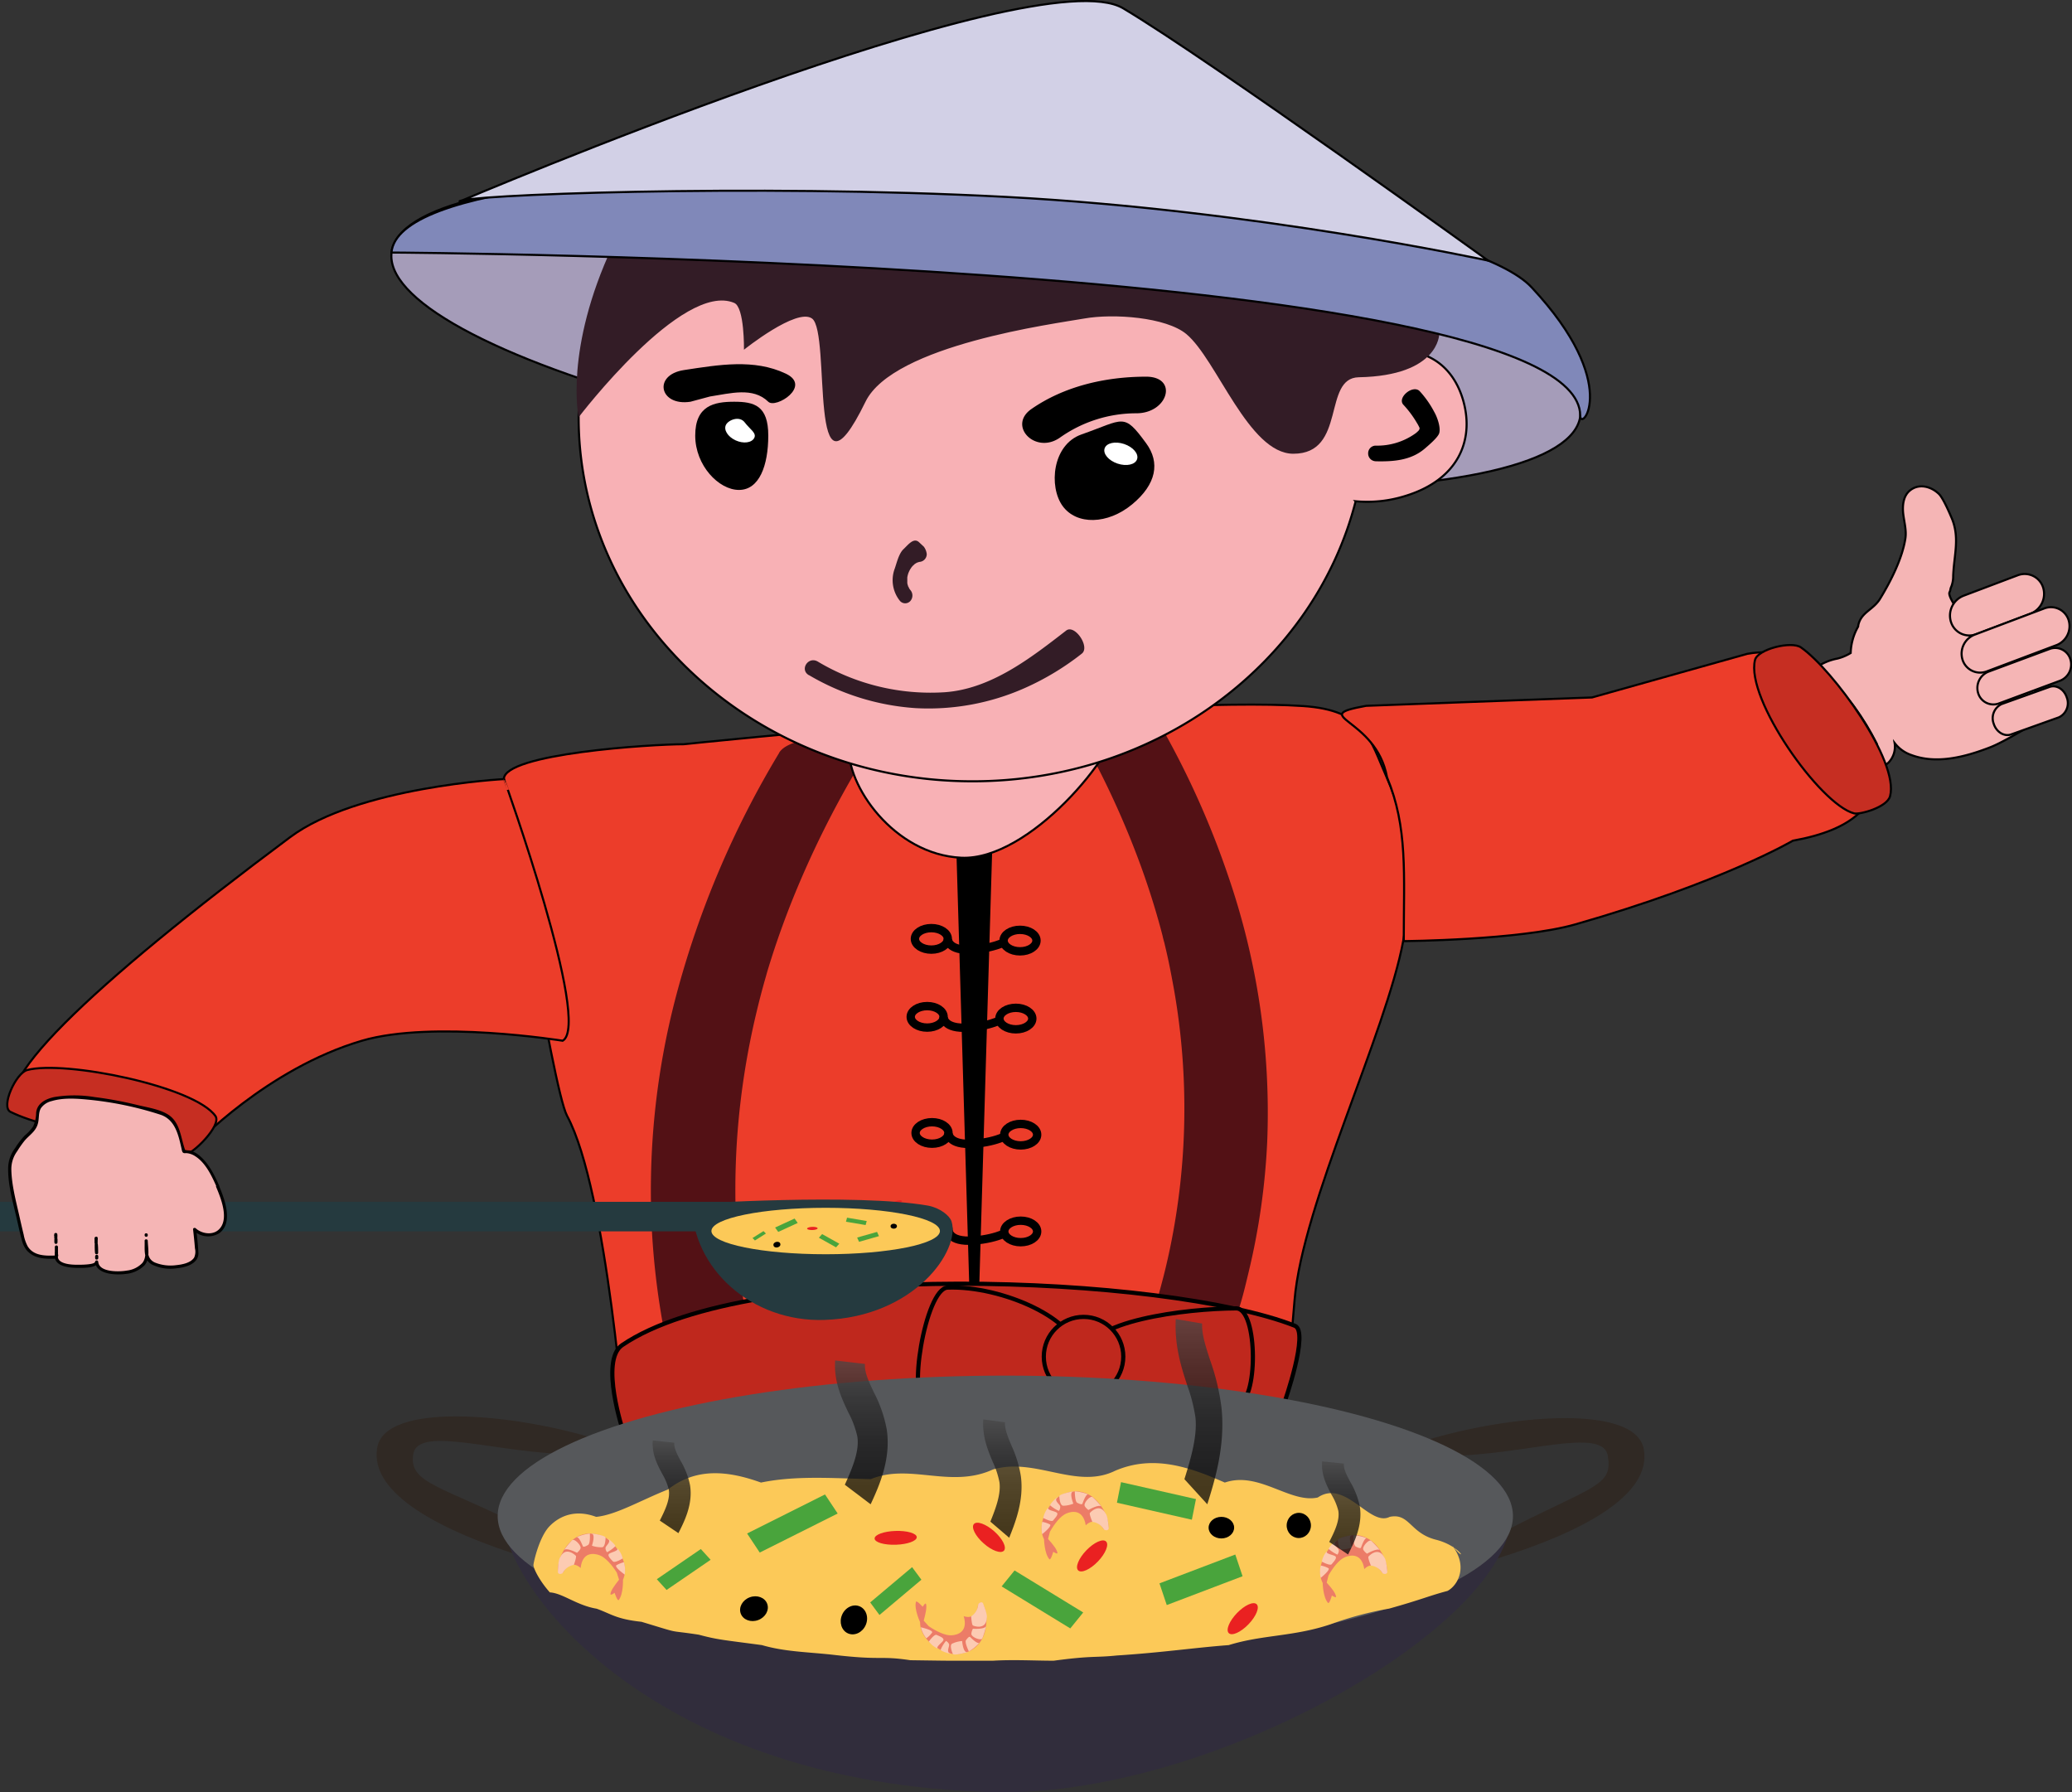 <svg xmlns="http://www.w3.org/2000/svg" xmlns:xlink="http://www.w3.org/1999/xlink" viewBox="0 0 495.27 428.39"><rect x="0" y="0" width="495.27" height="428.39" fill="#333333" stroke="none"/><defs><style>.cls-1,.cls-11{fill:#ec3d2a;}.cls-1,.cls-11,.cls-12,.cls-15,.cls-17,.cls-18,.cls-2,.cls-3,.cls-5,.cls-6,.cls-8,.cls-9{stroke:#000;stroke-miterlimit:10;}.cls-1,.cls-15,.cls-2,.cls-3,.cls-5,.cls-6,.cls-8,.cls-9{stroke-width:0.5px;}.cls-12,.cls-17,.cls-2{fill:none;}.cls-16,.cls-3{fill:#f5b5b5;}.cls-4{fill:#531115;}.cls-5{fill:#a59cb9;}.cls-6{fill:#f8b1b5;}.cls-7{fill:#331c26;}.cls-8{fill:#8088b9;}.cls-9{fill:#d2d0e6;}.cls-10{fill:#fff;}.cls-11,.cls-12{stroke-width:2px;}.cls-13{fill:#253a3f;}.cls-14{fill:#ea2121;}.cls-15{fill:#c62e22;}.cls-17{stroke-width:0.25px;}.cls-18{fill:#bf281d;}.cls-19{fill:#fcc958;}.cls-20{fill:#49a43c;}.cls-21{fill:#302924;}.cls-22{fill:#312d3c;}.cls-23{fill:#56585b;}.cls-24{fill:#ec7c67;}.cls-25{fill:#fccbb2;}.cls-26{opacity:0.75;}.cls-27{fill:url(#linear-gradient);}.cls-28{fill:url(#linear-gradient-2);}.cls-29{fill:url(#linear-gradient-3);}.cls-30{fill:url(#linear-gradient-4);}.cls-31{fill:url(#linear-gradient-5);}</style><linearGradient id="linear-gradient" x1="202.43" y1="323.61" x2="202.43" y2="389.45" gradientUnits="userSpaceOnUse"><stop offset="0" stop-color="#fff"/><stop offset="0.02" stop-color="#f1f1f1"/><stop offset="0.09" stop-color="#bfbfbf"/><stop offset="0.17" stop-color="#929292"/><stop offset="0.25" stop-color="#6a6a6a"/><stop offset="0.34" stop-color="#494949"/><stop offset="0.43" stop-color="#2f2f2f"/><stop offset="0.53" stop-color="#1a1a1a"/><stop offset="0.64" stop-color="#0b0b0b"/><stop offset="0.78" stop-color="#030303"/><stop offset="0.99"/></linearGradient><linearGradient id="linear-gradient-2" x1="281.48" y1="312.36" x2="281.48" y2="396.32" xlink:href="#linear-gradient"/><linearGradient id="linear-gradient-3" x1="328.48" y1="272" x2="328.48" y2="403.43" xlink:href="#linear-gradient"/><linearGradient id="linear-gradient-4" x1="362.48" y1="328.5" x2="362.48" y2="394.66" xlink:href="#linear-gradient"/><linearGradient id="linear-gradient-5" x1="247.77" y1="292.06" x2="247.77" y2="394.07" xlink:href="#linear-gradient"/></defs><g id="person"><path class="cls-1" d="M364.6,357.56H205.38c-7.67,0-13.95-5-13.95-11.1,0,0-4.33-59.85-14-77.71-3.48-6.47-15.1-80.48-15.1-80.48,0-6.11,35.33-8.33,43-8.33,0,0,111-11.6,148-9.13,15,1,16,8,20,17,6.13,13.79,6.36,26.21,4,39-4.08,22.08-24.13,63.08-26,86-5.81,71.23-6.55,35.5-6.55,35.5C344.84,354.42,372.27,357.56,364.6,357.56Z" transform="translate(-41.89 -2.06)"/><path class="cls-2" d="M487.47,143.42" transform="translate(-41.89 -2.06)"/><path class="cls-3" d="M528.93,162.21c-.75-9.89-8-16-19.3-14.76-.08,0-2.15-3-1.75-3.83.31-.63.13-.72.43-1.35a6.79,6.79,0,0,0,.45-2.57c.2-5.1,1.7-9.36-.52-14.19,0,0-1.8-4.33-2.88-5.38-2-1.93-5-2.59-7.11-.69-1.46,1.32-1.66,3.58-1.42,5.54s.81,3.91.49,5.87c-.76,4.76-3.49,10.13-6,14.26-1.68,2.78-4.56,3.22-5.25,6.4,0,.13,0,.25-.07.38a13.41,13.41,0,0,0-1.74,6.24,11.43,11.43,0,0,1-3.17,1.34,12.93,12.93,0,0,0-4.74,1.91c-2.28,1.81-2.06,5.34-1.49,8.2a31.49,31.49,0,0,0,3.65,10.55c2,3.15,5.07,5.7,8.72,6.12a7.28,7.28,0,0,0,6.2-2.06,5.49,5.49,0,0,0,1.33-4.55,8.45,8.45,0,0,0,4,2.88c6,2.24,12.77.51,18.85-1.85,3-1.16,9.21-4.85,12.74-7.14l-4.26-.79A16.8,16.8,0,0,0,528.93,162.21Z" transform="translate(-41.89 -2.06)"/><path class="cls-3" d="M508.24,150.75h0a5.09,5.09,0,0,1,3-6.3l13-4.91a4.62,4.62,0,0,1,6,2.9h0a5.09,5.09,0,0,1-3,6.3l-13,4.91A4.6,4.6,0,0,1,508.24,150.75Z" transform="translate(-41.89 -2.06)"/><path class="cls-3" d="M511,159.77h0a4.86,4.86,0,0,1,2.86-6l16.71-6.3a4.42,4.42,0,0,1,5.77,2.77h0a4.88,4.88,0,0,1-2.86,6l-16.71,6.3A4.42,4.42,0,0,1,511,159.77Z" transform="translate(-41.89 -2.06)"/><path class="cls-3" d="M514.74,167.76h0a4.18,4.18,0,0,1,2.48-5.17l14.54-5.4a3.79,3.79,0,0,1,5,2.41h0a4.18,4.18,0,0,1-2.48,5.17l-14.54,5.4A3.79,3.79,0,0,1,514.74,167.76Z" transform="translate(-41.89 -2.06)"/><path class="cls-3" d="M518.45,175.05h0a3.73,3.73,0,0,1,1.9-4.71l11.4-4.08c1.68-.61,3.54.53,4.17,2.53h0a3.74,3.74,0,0,1-1.9,4.72l-11.4,4.08C521,178.19,519.08,177.05,518.45,175.05Z" transform="translate(-41.89 -2.06)"/><path class="cls-1" d="M176.39,250.81s-31-5-48,0c-22.72,6.68-40,25-40,25s-36.26-6-41-8c-10.79-4.55,16-30,63.85-65.66,16.17-12.06,51.14-13.88,51.14-13.88S183.41,246.83,176.39,250.81Z" transform="translate(-41.89 -2.06)"/><path class="cls-4" d="M228.11,182.05a222.34,222.34,0,0,0-24.52,57.69,182.58,182.58,0,0,0-5.79,57.95,184.52,184.52,0,0,0,5.09,32.81c.58,2.37,4.22,4.69,10.09,4.57,5-.1,10.73-2,10.1-4.57a181.65,181.65,0,0,1-4.9-57.72,184.43,184.43,0,0,1,4.52-28.71q.86-3.62,1.86-7.21l.48-1.68c.09-.32.18-.64.28-1,.16-.54,0-.09,0,0q.58-1.92,1.2-3.84,2.28-7.05,5.13-14.08a232,232,0,0,1,15.94-31.84c1.38-2.31-1.72-5.07-7.05-5.62s-10.95.72-12.42,3.19Z" transform="translate(-41.89 -2.06)"/><path class="cls-4" d="M300.47,178.35A209.47,209.47,0,0,1,314.57,209q2.76,7.59,4.81,15.21c.15.56.3,1.13.44,1.69,0,.14.49,1.93.31,1.19.33,1.38.65,2.75.95,4.12.54,2.51,1,5,1.46,7.52a164.32,164.32,0,0,1-1,61.77c-.59,2.8-1.24,5.6-2,8.4-.34,1.3-.69,2.6-1.1,3.9-.08.28-.17.56-.26.84.22-.68,0-.09-.11.26-.23.62-.47,1.25-.74,1.88a28.16,28.16,0,0,1-4.44,7.26c-.2.24-1.53,1.59-.72.82-.58.56-1.19,1.11-1.85,1.64a35.56,35.56,0,0,1-4.78,3.23c-3.23,1.84-1,5.19,3.3,6.38a18.49,18.49,0,0,0,13.73-1.26c13.38-7.64,15.48-18.19,17.78-27.74a165.06,165.06,0,0,0,4.44-31.14,173.7,173.7,0,0,0-9.32-63.53,206.67,206.67,0,0,0-15.62-35c-1.32-2.36-6.95-4.18-12.14-3.56s-8.63,2.93-7.22,5.46Z" transform="translate(-41.89 -2.06)"/><polygon points="237.19 202.25 232.88 347.64 228.57 202.25 237.19 202.25"/><ellipse class="cls-5" cx="277.53" cy="81.92" rx="31.66" ry="143.41" transform="translate(116.52 343.58) rotate(-82.13)"/><path class="cls-6" d="M309.84,173.07c-.77,9.21-22,34.75-38.17,34s-27.62-17.53-26.85-26.75,13.47-7.33,29.64-6.6S310.61,163.86,309.84,173.07Z" transform="translate(-41.89 -2.06)"/><path class="cls-6" d="M391.72,98.08c-2.5-9.23-10.26-14.82-22.88-10.92-.55.17-1.08.37-1.61.56-7.29-41.35-46.09-72.92-92.89-72.92-52,0-94.14,39-94.14,87s42.15,87,94.14,87c44.51,0,81.78-28.56,91.59-66.93a30.37,30.37,0,0,0,11.94-1.29C390.5,116.69,394.22,107.31,391.72,98.08Z" transform="translate(-41.89 -2.06)"/><path class="cls-7" d="M188.34,60.79c-11.63,24.86-8.14,41-8.14,41S205,69.21,217.39,74.46c2.49,1.05,2.33,11.19,2.33,11.19s12.6-10.11,16.27-7.46c4.67,3.39-1.17,48.47,12.78,19.89,6.64-13.61,45.33-18.65,52.3-19.89s19.55-.33,24.41,3.73c7.28,6.09,14.87,28.59,25.56,28.59,12.79,0,6.9-18.12,15.64-18.28,19.23-.37,19.23-10.31,19.23-10.31L351,59.55S206.53,21.88,188.34,60.79Z" transform="translate(-41.89 -2.06)"/><path class="cls-8" d="M135.46,62.42s284.12,1.55,284.15,39c0,4.11,10.07-7.49-11.62-30.69C382.42,43.39,138.37,30.49,135.46,62.42Z" transform="translate(-41.89 -2.06)"/><path d="M370.68,112.31c4.21.1,8.42-.18,11.74-3,.78-.67,3.2-2.69,3.49-3.73.39-1.37-.47-3.8-1.16-5a23.33,23.33,0,0,0-3.49-5c-1.58-1.71-5.5,1.51-3.92,3.22a24.39,24.39,0,0,1,3.22,4.32,9.34,9.34,0,0,1,.6,1.11.69.69,0,0,1,.06.37c0-.34-.1.24,0-.07a1.37,1.37,0,0,1-.47.67s-.41.38-.21.21c-.14.12-.29.22-.44.33a15.69,15.69,0,0,1-9.44,2.83,1.82,1.82,0,0,0-1.74,1.86,1.84,1.84,0,0,0,1.74,1.87Z" transform="translate(-41.89 -2.06)"/><path class="cls-9" d="M151.73,50.23S289.45-8.42,310.37,4.05s87.22,60.29,87.22,60.29-55.4-12.05-115.12-15.21C221.17,45.88,150.82,48.74,151.73,50.23Z" transform="translate(-41.89 -2.06)"/><path class="cls-7" d="M235.27,163.43a57.7,57.7,0,0,0,25.45,7.88,56.66,56.66,0,0,0,26.1-4.79,64,64,0,0,0,13.65-8.23c2.06-1.59-1.69-7.1-3.73-5.52-8.33,6.44-17.86,13.94-29,14.74a52.58,52.58,0,0,1-30.38-7.33c-2.27-1.33-4.39,1.93-2.13,3.25Z" transform="translate(-41.89 -2.06)"/><path class="cls-7" d="M261.55,131.64c-1.28-1.16-2.6.65-3.71,1.69s-1.63,3.36-2.08,4.63a7.88,7.88,0,0,0,1.27,7.75,1.66,1.66,0,0,0,2.46,0,2,2,0,0,0,0-2.63l-.14-.17c-.11-.15-.09-.11.09.13a2.53,2.53,0,0,0-.18-.27c-.12-.2-.19-.46-.33-.65.11.15.13.36,0,0,0-.12-.07-.23-.1-.35s-.05-.24-.07-.36,0-.39,0,.07c0-.24,0-.5,0-.75,0-.1,0-.21,0-.32s.06-.53,0-.18,0-.12,0-.18l.06-.32c.06-.25.13-.49.21-.73s.09-.12,0,0a2.71,2.71,0,0,0,.17-.39c.1-.2.2-.39.31-.57a2.64,2.64,0,0,0,.23-.35c-.06.17-.22.29,0,0a6.17,6.17,0,0,1,.48-.54,1.55,1.55,0,0,0,.23-.21c-.23.34-.19.15,0,0a4.67,4.67,0,0,1,.6-.38l.18-.09c-.25.11-.32.14-.19.09l.33-.12.29-.08c.49-.11-.27,0,0,0a1.86,1.86,0,0,0,1.75-1.87,3.61,3.61,0,0,0-.7-1.77Z" transform="translate(-41.89 -2.06)"/><path d="M312.5,122.61c-5.84,4.83-13.28,5-16.62.38s-2.48-14.65,4.53-17.1c10.23-3.58,10-5.33,15.44,2.11C319.22,112.58,318.34,117.79,312.5,122.61Z" transform="translate(-41.89 -2.06)"/><path d="M225.53,106.16c0,7.2-2.16,13-7,13s-10.46-5.85-10.46-13,4.49-8.08,9.3-8.08S225.53,99,225.53,106.16Z" transform="translate(-41.89 -2.06)"/><path d="M295.21,106.68a31.58,31.58,0,0,1,18.29-5.84c7.63,0,10.08-8.71,2.38-8.75-10,0-19.77,2.39-27.45,7.73-5.76,4,.94,10.92,6.78,6.86Z" transform="translate(-41.89 -2.06)"/><path d="M211.58,96.83c4.87-.74,10.29-2.33,13.95,1.25,1.78,1.74,10.46-3.73,4.2-6.71-7.59-3.6-16-2.13-24.35-.86-7.46,1.13-5.9,8.7,1.55,7.57Z" transform="translate(-41.89 -2.06)"/><ellipse class="cls-10" cx="309.79" cy="110.51" rx="2.47" ry="4.09" transform="translate(64.82 367.18) rotate(-71.5)"/><path class="cls-10" d="M222.18,106.73c-.6,1.18-2.61,1.44-4.48.57s-2.89-2.53-2.28-3.71,3.23-2.22,4.48-.57S222.79,105.55,222.18,106.73Z" transform="translate(-41.89 -2.06)"/><ellipse class="cls-11" cx="222.62" cy="224.4" rx="3.93" ry="2.57"/><path class="cls-12" d="M268.44,226.46s-.11,3,6,2.56,9.07-2.56,9.07-2.56" transform="translate(-41.89 -2.06)"/><ellipse class="cls-11" cx="243.82" cy="224.81" rx="3.93" ry="2.57"/><ellipse class="cls-11" cx="221.62" cy="243.04" rx="3.93" ry="2.57"/><path class="cls-12" d="M267.43,245.1s-.11,3,6,2.56,9.07-2.56,9.07-2.56" transform="translate(-41.89 -2.06)"/><ellipse class="cls-11" cx="242.82" cy="243.45" rx="3.93" ry="2.57"/><ellipse class="cls-11" cx="222.78" cy="270.79" rx="3.93" ry="2.57"/><path class="cls-12" d="M268.6,272.85s-.11,3,6,2.57,9.07-2.57,9.07-2.57" transform="translate(-41.89 -2.06)"/><ellipse class="cls-11" cx="243.98" cy="271.2" rx="3.93" ry="2.57"/><ellipse class="cls-11" cx="222.78" cy="293.92" rx="3.93" ry="2.57"/><path class="cls-12" d="M268.6,296s-.11,3,6,2.56,9.07-2.56,9.07-2.56" transform="translate(-41.89 -2.06)"/><ellipse class="cls-11" cx="243.98" cy="294.33" rx="3.93" ry="2.57"/><rect class="cls-13" y="287.25" width="206.24" height="7.06"/><ellipse class="cls-14" cx="255.87" cy="289.75" rx="1.73" ry="0.52" transform="translate(-135.06 121.57) rotate(-23.1)"/><path class="cls-1" d="M470.43,203s-17,10-52,20c-13.2,3.78-41,4-41,4,0-16.07,1-27.11-4-39.17-2.64-14.43-19.38-14.45-5-17.07l54-2,37.13-10.43c14.37-2.63,24.88,9.47,30.92,21.47h0C493.08,194.32,484.8,200.4,470.43,203Z" transform="translate(-41.89 -2.06)"/><path class="cls-15" d="M493.67,192.36c-.71,2.69-7.28,4.45-8.59,4.11-8.16-2.13-26-27.42-23.69-36.66.63-2.59,8.7-4.62,11-3C480,162.12,495.92,184,493.67,192.36Z" transform="translate(-41.89 -2.06)"/><path class="cls-15" d="M93.39,268.81c1.59,2.27-5.7,9.32-7,9-8-2-32-5.06-42-10-2.39-1.18,1.28-9.28,4-10C57.32,255.43,88.39,261.69,93.39,268.81Z" transform="translate(-41.89 -2.06)"/><path class="cls-16" d="M94,285.69c-1.81-4.22-4.59-8.67-8.08-8.38-.5-.27-.7-7.44-5-9s-29.85-8.21-30,0c-.08,4.28-2.5,4.55-4,6.87-2.94,4.53-4,3.43,0,20.6.69,3,1,4.29,2,5.15,2.35,2,4.12,1.66,6.52,1.6.1,3,9.69,2.47,9.64,1.11.13,3.78,12.14,3.77,12-1.66,0-1.44-.09-2.55-.11-3.34,0,.79.06,1.89.11,3.34.14,4.08,12.14,3.77,12-.3,0-.84-.24-3.11-.54-5.77C91.25,298.56,99.28,298.08,94,285.69ZM55.39,302.1v0Zm-.16-4.86c0-.16,0-.18,0,0Zm0,.17,0,.43Zm0,.81,0,.72Zm.07,2c0,.36,0,.75,0,1.18C55.35,301,55.34,300.6,55.33,300.18Zm0,1.43,0,.37Zm9.54-2.12c0,.52,0,1.17.07,2C65,300.72,64.93,300.05,64.91,299.49Zm0-1.48v0Zm0,.22q0,.27,0,.84Q64.88,298.53,64.86,298.23Zm.15,4.12v0Zm11.83-5.05Z" transform="translate(-41.89 -2.06)"/><path d="M94.3,285.5c-1.09-2.49-2.4-5.15-4.46-7a6.46,6.46,0,0,0-2.36-1.41c-.35-.11-1-.05-1.29-.19s.21.31-.08,0c0,0-.07-.26-.09-.32-1-3-1.15-6.56-4.23-8.29-2-1.15-4.71-1.55-6.93-2.09a89.42,89.42,0,0,0-10.38-1.93,29.36,29.36,0,0,0-9.63,0c-2,.43-4.08,1.46-4.32,3.72a8.23,8.23,0,0,1-.71,3.28,9.82,9.82,0,0,1-2,2.17,18.57,18.57,0,0,0-2.3,3,8.2,8.2,0,0,0-1.67,4.43c-.17,4.21,1.17,8.64,2.09,12.69.37,1.61.7,3.23,1.15,4.82a6.4,6.4,0,0,0,1.12,2.44c1.87,2.18,4.53,2.15,7.15,2.07l-.38-.37c.2,2.27,3.54,2.53,5.25,2.58,1,0,5,.19,5.14-1.47h-.75c.24,3.12,5.15,3.22,7.36,2.91a7.24,7.24,0,0,0,4.4-2c1.44-1.6.9-3.95.83-5.9,0-.49-.77-.49-.75,0,.07,2.1-.38,4.45,1.71,5.64a10,10,0,0,0,5.81.93c1.65-.17,3.75-.59,4.82-2a2.67,2.67,0,0,0,.5-1.89c-.08-1.81-.31-3.62-.51-5.42l-.64.27a5.06,5.06,0,0,0,6.22.59c3.33-2.52,1.17-8.21-.09-11.19-.18-.44-.91-.24-.72.2,1.11,2.63,3.29,7.92.49,10.29-1.52,1.29-4,.84-5.37-.42-.22-.2-.68-.08-.64.26.17,1.51.33,3,.45,4.54a3.42,3.42,0,0,1-.19,2.19c-.84,1.31-2.91,1.68-4.32,1.82a10,10,0,0,1-5.11-.65c-2.09-1-1.59-3.19-1.66-5.17h-.75c.06,1.66.61,3.9-.55,5.3a6,6,0,0,1-3.69,1.81c-1.69.31-6.65.5-6.85-2.11a.38.38,0,0,0-.75,0c-.06.77-3.89.73-4.39.72-1.18,0-4.35-.15-4.5-1.83a.38.38,0,0,0-.37-.38c-2.44.08-5.39.2-6.86-2.21a9.63,9.63,0,0,1-.95-2.78c-.38-1.55-.73-3.1-1.08-4.65-.8-3.54-1.79-7.23-1.87-10.88A7.19,7.19,0,0,1,46,277.22a25.45,25.45,0,0,1,1.75-2.5c1-1.2,2.35-2,3-3.53s.18-3,.93-4.27a4.33,4.33,0,0,1,2.54-1.68c2.74-.83,5.82-.63,8.64-.36a81.23,81.23,0,0,1,17.3,3.58c3.6,1.16,4.36,4.81,5.11,8.09.07.28.12.79.36,1s.58.1.91.13a4.4,4.4,0,0,1,2,.72c2.55,1.62,4,4.8,5.19,7.48C93.84,286.32,94.49,285.94,94.3,285.5Z" transform="translate(-41.89 -2.06)"/><path d="M55,302.1v.22a.23.23,0,0,0,0,.14.24.24,0,0,0,.07.12.42.42,0,0,0,.12.08l.15,0h.1a.34.34,0,0,0,.16-.1l.06-.07a.34.34,0,0,0,.05-.19v-.22a.23.23,0,0,0,0-.14.24.24,0,0,0-.07-.12.42.42,0,0,0-.12-.08l-.15,0h-.1a.34.34,0,0,0-.16.1l-.06.07a.34.34,0,0,0,0,.19v.22h.75v-.22a.23.23,0,0,0,0-.14.24.24,0,0,0-.07-.12.42.42,0,0,0-.12-.08l-.15,0h-.1a.34.34,0,0,0-.16.1l-.06.07A.34.34,0,0,0,55,302.1Z" transform="translate(-41.89 -2.06)"/><path d="M55.6,297.24v-.13c0-.48-.77-.48-.75,0v.13c0,.48.77.48.75,0v-.13c0-.48-.77-.48-.75,0v.13C54.87,297.72,55.62,297.72,55.6,297.24Z" transform="translate(-41.89 -2.06)"/><path d="M54.86,297.41v.43h.75v-.43a.44.44,0,0,0-.11-.27l-.12-.08-.15,0a.39.39,0,0,0-.26.11.35.35,0,0,0-.11.27v.43a.39.39,0,0,0,.11.27.25.25,0,0,0,.12.08.37.37,0,0,0,.15,0,.43.43,0,0,0,.26-.11.39.39,0,0,0,.11-.27v-.43a.44.44,0,0,0-.11-.27l-.12-.08-.15,0a.39.39,0,0,0-.26.11A.35.35,0,0,0,54.86,297.41Z" transform="translate(-41.89 -2.06)"/><path d="M54.88,298.22l0,.72h.75l0-.72a.39.39,0,0,0-.11-.27.41.41,0,0,0-.26-.11A.39.39,0,0,0,55,298a.41.41,0,0,0-.11.27l0,.72a.39.39,0,0,0,.11.27.41.41,0,0,0,.26.11.38.38,0,0,0,.38-.38l0-.72a.39.39,0,0,0-.11-.27.41.41,0,0,0-.26-.11A.39.39,0,0,0,55,298,.41.41,0,0,0,54.88,298.22Z" transform="translate(-41.89 -2.06)"/><path d="M55,300.18c0,.39,0,.79,0,1.18h.75c0-.39,0-.79,0-1.18a.38.38,0,1,0-.75,0c0,.39,0,.79,0,1.18a.38.38,0,1,0,.75,0c0-.39,0-.79,0-1.18a.38.38,0,1,0-.75,0Z" transform="translate(-41.89 -2.06)"/><path d="M55,301.61V302h.75v-.37a.39.39,0,0,0-.11-.27.24.24,0,0,0-.12-.07.26.26,0,0,0-.15,0l-.1,0a.51.51,0,0,0-.16.09.4.4,0,0,0-.11.27V302a.44.44,0,0,0,.11.27.42.42,0,0,0,.12.08.4.4,0,0,0,.15,0h.1a.34.34,0,0,0,.16-.1.35.35,0,0,0,.11-.27v-.37a.39.39,0,0,0-.11-.27.24.24,0,0,0-.12-.07.26.26,0,0,0-.15,0l-.1,0a.51.51,0,0,0-.16.09A.4.4,0,0,0,55,301.61Z" transform="translate(-41.89 -2.06)"/><path d="M64.53,299.49l.07,2h.75c0-.66,0-1.33-.07-2a.38.38,0,0,0-.37-.38.39.39,0,0,0-.38.38c0,.66,0,1.33.07,2a.38.38,0,0,0,.38.37.37.37,0,0,0,.37-.37l-.07-2a.38.38,0,0,0-.37-.38A.39.39,0,0,0,64.53,299.49Z" transform="translate(-41.89 -2.06)"/><path d="M64.48,298v.09h.75V298a.32.32,0,0,0,0-.14.35.35,0,0,0-.08-.13.24.24,0,0,0-.12-.07.23.23,0,0,0-.14,0l-.1,0a.46.46,0,0,0-.17.09l-.06.08a.41.41,0,0,0,0,.19v.09a.28.28,0,0,0,0,.15.37.37,0,0,0,.07.12.33.33,0,0,0,.13.07.23.23,0,0,0,.14,0l.1,0a.56.56,0,0,0,.17-.09l.05-.08a.32.32,0,0,0,0-.19V298a.32.32,0,0,0,0-.14.35.35,0,0,0-.08-.13.24.24,0,0,0-.12-.07.23.23,0,0,0-.14,0l-.1,0a.46.46,0,0,0-.17.09l-.06.08A.41.41,0,0,0,64.48,298Z" transform="translate(-41.89 -2.06)"/><path d="M64.49,298.23l0,.84h.75l0-.84a.38.38,0,0,0-.11-.26.35.35,0,0,0-.27-.11.34.34,0,0,0-.26.11.36.36,0,0,0-.11.26l0,.84a.38.38,0,0,0,.11.26.33.33,0,0,0,.26.11.35.35,0,0,0,.27-.11.41.41,0,0,0,.11-.26l0-.84a.38.38,0,0,0-.11-.26.35.35,0,0,0-.27-.11.34.34,0,0,0-.26.11A.36.36,0,0,0,64.49,298.23Z" transform="translate(-41.89 -2.06)"/><path d="M64.63,302.35v.41a.43.43,0,0,0,.11.26.42.42,0,0,0,.12.08l.15,0h.1a.34.34,0,0,0,.16-.1.33.33,0,0,0,.11-.26v-.41a.36.36,0,0,0-.11-.26.2.2,0,0,0-.12-.08.32.32,0,0,0-.14,0h-.1a.37.37,0,0,0-.17.1.36.36,0,0,0-.11.26v.41h.75v-.41a.36.36,0,0,0-.11-.26.2.2,0,0,0-.12-.08.32.32,0,0,0-.14,0h-.1a.37.37,0,0,0-.17.1A.36.36,0,0,0,64.63,302.35Z" transform="translate(-41.89 -2.06)"/><path d="M77.21,297.3v-.11c0-.48-.77-.48-.75,0v.11c0,.49.77.49.75,0v-.11c0-.48-.77-.48-.75,0v.11C76.48,297.79,77.23,297.79,77.21,297.3Z" transform="translate(-41.89 -2.06)"/><path class="cls-17" d="M79.89,294.31" transform="translate(-41.89 -2.06)"/><path class="cls-17" d="M79.08,292.08" transform="translate(-41.89 -2.06)"/><path class="cls-17" d="M75.89,283.31" transform="translate(-41.89 -2.06)"/><path class="cls-17" d="M78.89,292.31" transform="translate(-41.89 -2.06)"/><path class="cls-17" d="M76.89,286.09" transform="translate(-41.89 -2.06)"/><path class="cls-18" d="M190.58,323.58c30.72-20.92,130.18-16.72,160.81-4.65,3.5,1.38-2.5,18.38-2.5,18.38l-158,7S185.18,327.27,190.58,323.58Z" transform="translate(-41.89 -2.06)"/><path class="cls-13" d="M269.34,294c2.16,6.85-8.78,22.81-30.39,23.54-17.47.58-31.67-12.43-31.67-27.75,0,0,39.31-2.55,56.39.42C266.55,290.74,268.88,292.59,269.34,294Z" transform="translate(-41.89 -2.06)"/><ellipse class="cls-19" cx="197.36" cy="294.23" rx="27.31" ry="5.55"/><polygon class="cls-20" points="183.08 294.83 180.45 296.49 179.87 295.9 182.5 294.25 183.08 294.83"/><polygon class="cls-20" points="190.68 292.3 186.02 294.44 185.27 293.39 189.93 291.25 190.68 292.3"/><polygon class="cls-20" points="199.84 298.13 195.74 295.83 196.51 294.96 200.62 297.26 199.84 298.13"/><polygon class="cls-20" points="206.91 292.8 202.21 292.01 202.47 291.04 207.17 291.84 206.91 292.8"/><polygon class="cls-20" points="210.1 295.45 205.34 296.81 204.88 295.79 209.64 294.44 210.1 295.45"/><ellipse class="cls-14" cx="236.05" cy="295.68" rx="1.26" ry="0.38" transform="translate(-50.79 5.28) rotate(-1.75)"/><ellipse cx="227.57" cy="299.56" rx="0.84" ry="0.67" transform="translate(-103 56.29) rotate(-12.9)"/><ellipse cx="255.52" cy="295.13" rx="0.76" ry="0.59" transform="translate(-43.12 -0.98) rotate(-0.24)"/><path class="cls-18" d="M299.39,325.81c-.7,11-25.87,11-36,11.5-4.89.24-.34-27.3,5-27.5C281.4,309.31,299.91,317.59,299.39,325.81Z" transform="translate(-41.89 -2.06)"/><path class="cls-18" d="M301.7,326c.7,11,25.87,11,36,11.5,4.89.25,5-22.72-.32-22.72C325.39,314.81,301.18,317.82,301.7,326Z" transform="translate(-41.89 -2.06)"/><circle class="cls-18" cx="259" cy="324.25" r="9.5"/></g><g id="pan"><path class="cls-21" d="M399.78,374.56l3.34-7.33C423.26,357,427.41,357.09,426.2,350s-20.55,0-38.16,0l-5.88-3.51c20.34-6.33,50.79-8.95,52.66,2S420.11,368.22,399.78,374.56Z" transform="translate(-41.89 -2.06)"/><path class="cls-21" d="M167.61,374.33v-7c-20.15-10.19-28.14-10.67-26.93-17.73s20.55,0,38.16,0l5.87-3.5c-20.34-6.33-50.78-9-52.66,2S147.27,368,167.61,374.33Z" transform="translate(-41.89 -2.06)"/><path class="cls-22" d="M403.12,364c0-19.84-54-26.95-120.56-26.95S162,344.16,162,364c0,17,34.43,63,113.68,66.27C328.53,433.56,403.12,390.94,403.12,364Z" transform="translate(-41.89 -2.06)"/><ellipse class="cls-23" cx="240.3" cy="362.36" rx="121.34" ry="33.57"/><path class="cls-19" d="M388.89,371.31c4,5,1.55,9.63-1,11-4.65,1.24-6,2-13.93,4.22A82.13,82.13,0,0,0,360,390.26c-8.85,3-16.27,2.48-24.41,5-8.36.63-15.83,1.78-26.73,2.48-5.37.55-5.81,0-15.11,1.25-4.65,0-9.47-.3-14.53,0h-7.55c-4.65,0-3.49,0-12.19-.12-7.57-1.13-6.41.12-18.58-1.31-6-.66-11.46-.71-16.88-2.3-9.3-1.25-10.46-1.25-15.11-2.49-8.13-1.24-3.49,0-13.68-3.08-6.08-.65-7.24-1.89-10.72-3.13-4.77-.79-8.14-3.73-11.19-3.9-2.56-2.87-3.92-5.77-3.92-6.52,0-.55,1.36-6.8,3.92-9.37s6.31-3.94,11.07-2.16c4.77-.47,10.55-3.91,17.17-6.55,6.63-5.19,14.1-4.58,22.23-1.65,8.14-1.69,16.94-1.06,26.24-.81,9.29-3.89,19.08,2.32,29.19-2.31,10.11-3,19.9,4.87,29.2.31,9.3-4,18.1-.76,26.24,2.81,8.13-2.8,15.6,5.05,22.22,3.57,6.63-4.48,12.41,7.06,17.18,4.63,4.76-1,4.84,3.89,11.07,5.46S392.89,376.31,388.89,371.31Z" transform="translate(-41.89 -2.06)"/><polygon class="cls-20" points="220.24 377.57 210.22 386 208 383 218.02 374.57 220.24 377.57"/><polygon class="cls-20" points="284.89 363.23 266.98 359.17 267.96 354.25 285.87 358.3 284.89 363.23"/><polygon class="cls-20" points="297.01 376.74 278.89 383.63 277.15 378.44 295.27 371.55 297.01 376.74"/><ellipse class="cls-14" cx="278.27" cy="369.49" rx="1.92" ry="4.8" transform="translate(-224.69 330.46) rotate(-48.43)"/><ellipse cx="246" cy="389.25" rx="3.52" ry="3.08" transform="translate(-250.95 457.56) rotate(-66.5)"/><ellipse cx="352.35" cy="366.66" rx="3.01" ry="2.9" transform="translate(-66.56 705.85) rotate(-88.29)"/><polygon class="cls-20" points="169.86 372.81 159.33 380.02 157 377.45 167.52 370.24 169.86 372.81"/><polygon class="cls-20" points="200.23 361.75 181.6 371.08 178.58 366.52 197.2 357.19 200.23 361.75"/><polygon class="cls-20" points="255.83 389.21 239.42 379.17 242.51 375.36 258.92 385.4 255.83 389.21"/><ellipse class="cls-14" cx="256.01" cy="369.6" rx="5.04" ry="1.65" transform="translate(-54.28 6.84) rotate(-1.94)"/><ellipse cx="222.12" cy="386.53" rx="3.37" ry="2.9" transform="translate(-162.85 99.81) rotate(-20.43)"/><ellipse cx="333.83" cy="367.18" rx="3.05" ry="2.58" transform="translate(-44.25 0.11) rotate(-0.37)"/><ellipse class="cls-14" cx="338.93" cy="388.97" rx="4.8" ry="1.92" transform="translate(-218.24 361.39) rotate(-46.1)"/><ellipse class="cls-14" cx="302.93" cy="373.97" rx="4.8" ry="1.92" transform="translate(-218.47 330.85) rotate(-46.1)"/><path class="cls-24" d="M189.32,377.92c-1.25-1.95-2.76-3.66-4.17-4.16s-4.05-.79-4.47,3.08c0,0-2.18-2.39-4.25,1.14,0,0-.78.43-1,0-1-2.19,2.5-11.81,10.43-8.8,2.57,1,6.87,6.14,4.94,10.47,0,0,.12,3.38-1,4.82-.32.41-1-1.71-1-1.71s-1,.75-1,.3c.07-.8.93-2,2.06-3.43" transform="translate(-41.89 -2.06)"/><path class="cls-25" d="M191.22,378.41s-2.53-1.81-2-2.23a6.47,6.47,0,0,1,1.81-.72A6.76,6.76,0,0,1,191.22,378.41Z" transform="translate(-41.89 -2.06)"/><path class="cls-25" d="M190.74,374.54s-1.91,1.2-2.35.71-1.26-1.22-1-1.7,2.6-.77,2-1.47A5.43,5.43,0,0,1,190.74,374.54Z" transform="translate(-41.89 -2.06)"/><path class="cls-25" d="M189,371.6a8.56,8.56,0,0,1-2,1.46,1.58,1.58,0,0,1-.38-1c0-.56,1.46-1.43.64-2.16S188.71,370.84,189,371.6Z" transform="translate(-41.89 -2.06)"/><path class="cls-25" d="M186.64,369.55s0,2.13-.76,2.32a6.72,6.72,0,0,1-2.5-.37s.92-2.69-.06-2.89S186.52,368.94,186.64,369.55Z" transform="translate(-41.89 -2.06)"/><path class="cls-25" d="M175.24,377.73c0,.76,1,.56,1.19.25a3.69,3.69,0,0,1,2.63-1.89s.7-1.93.48-2.17-2.4-2.24-3.66.19C175.73,374.39,175.34,374.59,175.24,377.73Z" transform="translate(-41.89 -2.06)"/><path class="cls-25" d="M176.68,372.6a17.07,17.07,0,0,1,2-2.44c.53-.35,2,1.1,2,1.84,0,.46-.86,1.2-.86,1.2S177.17,371.8,176.68,372.6Z" transform="translate(-41.89 -2.06)"/><path class="cls-25" d="M182.88,368.6s.16,2.23-.38,2.7c0,0-1.1.71-1.28.34s-1-2.6-1.64-2.1A10,10,0,0,1,182.88,368.6Z" transform="translate(-41.89 -2.06)"/><path class="cls-24" d="M263.88,390.74c1.92,1.3,4,2.27,5.48,2.18s4-.88,2.88-4.59c0,0,2.95,1.32,3.46-2.74,0,0,.55-.69.9-.37,1.76,1.63,2.37,11.84-6.12,12.2-2.74.12-8.73-2.92-8.66-7.66,0,0-1.45-3.06-1-4.82.14-.51,1.62,1.16,1.62,1.16s.66-1.1.79-.68c.25.77-.07,2.21-.54,4" transform="translate(-41.89 -2.06)"/><path class="cls-25" d="M262,391s3,.66,2.69,1.27a6.12,6.12,0,0,1-1.38,1.37A6.84,6.84,0,0,1,262,391Z" transform="translate(-41.89 -2.06)"/><path class="cls-25" d="M263.92,394.41s1.28-1.86,1.87-1.58,1.64.62,1.62,1.16-2.08,1.73-1.28,2.14A5.43,5.43,0,0,1,263.92,394.41Z" transform="translate(-41.89 -2.06)"/><path class="cls-25" d="M266.72,396.4a8.23,8.23,0,0,1,1.28-2.13,1.53,1.53,0,0,1,.73.74c.22.52-.77,1.89.27,2.24S267.24,397,266.72,396.4Z" transform="translate(-41.89 -2.06)"/><path class="cls-25" d="M269.65,397.38s-.88-1.95-.22-2.44a6.66,6.66,0,0,1,2.44-.65s.22,2.84,1.21,2.64S270,397.89,269.65,397.38Z" transform="translate(-41.89 -2.06)"/><path class="cls-25" d="M276.9,385.36c-.28-.71-1.15-.12-1.2.23a3.69,3.69,0,0,1-1.67,2.79s.12,2,.41,2.18,3.1,1.11,3.3-1.63C277.76,388.62,278.05,388.28,276.9,385.36Z" transform="translate(-41.89 -2.06)"/><path class="cls-25" d="M277.6,390.64a17.33,17.33,0,0,1-.92,3.05c-.35.53-2.28-.22-2.56-.91-.18-.42.31-1.43.31-1.43S277.46,391.56,277.6,390.64Z" transform="translate(-41.89 -2.06)"/><path class="cls-25" d="M273.48,396.77s-1-2-.72-2.64c0,0,.73-1.08,1-.82s2,2,2.34,1.28A10,10,0,0,1,273.48,396.77Z" transform="translate(-41.89 -2.06)"/><path class="cls-24" d="M359.44,378.61c1.14-2,2.57-3.8,3.95-4.37s4-1,4.61,2.85c0,0,2.07-2.49,4.32.92,0,0,.79.39,1-.06.87-2.23-3.1-11.66-10.87-8.25-2.51,1.11-6.54,6.48-4.4,10.7,0,0,.06,3.39,1.26,4.76.34.4.94-1.75.94-1.75s1.08.69,1,.25c-.12-.8-1-2-2.24-3.32" transform="translate(-41.89 -2.06)"/><path class="cls-25" d="M357.57,379.2s2.43-1.94,1.85-2.33a6.11,6.11,0,0,0-1.84-.63A6.88,6.88,0,0,0,357.57,379.2Z" transform="translate(-41.89 -2.06)"/><path class="cls-25" d="M357.85,375.31s2,1.1,2.38.59,1.2-1.29.94-1.76-2.63-.63-2.1-1.35A5.3,5.3,0,0,0,357.85,375.31Z" transform="translate(-41.89 -2.06)"/><path class="cls-25" d="M359.48,372.28a8.73,8.73,0,0,0,2.09,1.35,1.51,1.51,0,0,0,.33-1c0-.56-1.52-1.35-.75-2.13S359.68,371.51,359.48,372.28Z" transform="translate(-41.89 -2.06)"/><path class="cls-25" d="M361.68,370.11s.08,2.14.88,2.29a6.7,6.7,0,0,0,2.48-.5S364,369.26,365,369,361.77,369.5,361.68,370.11Z" transform="translate(-41.89 -2.06)"/><path class="cls-25" d="M373.49,377.7c.06.76-1,.61-1.17.31a3.68,3.68,0,0,0-2.74-1.75s-.79-1.89-.59-2.15,2.29-2.36,3.68,0C372.82,374.39,373.23,374.56,373.49,377.7Z" transform="translate(-41.89 -2.06)"/><path class="cls-25" d="M371.78,372.65a17.73,17.73,0,0,0-2.16-2.34c-.55-.32-1.95,1.21-1.9,1.95,0,.46.92,1.15.92,1.15S371.26,371.88,371.78,372.65Z" transform="translate(-41.89 -2.06)"/><path class="cls-25" d="M365.39,369s-.05,2.23.52,2.68c0,0,1.13.65,1.29.28s.91-2.66,1.53-2.18A9.88,9.88,0,0,0,365.39,369Z" transform="translate(-41.89 -2.06)"/><path class="cls-24" d="M292.85,368.17c1.14-2,2.57-3.8,3.95-4.38s4-1,4.62,2.85c0,0,2.06-2.49,4.31.93,0,0,.79.38,1-.06.86-2.24-3.11-11.67-10.88-8.25-2.51,1.1-6.54,6.48-4.4,10.7,0,0,.06,3.38,1.26,4.76.34.39.94-1.76.94-1.76s1.08.69,1,.25c-.12-.79-1-1.94-2.24-3.32" transform="translate(-41.89 -2.06)"/><path class="cls-25" d="M291,368.75s2.43-1.93,1.86-2.33a6.42,6.42,0,0,0-1.85-.62A6.82,6.82,0,0,0,291,368.75Z" transform="translate(-41.89 -2.06)"/><path class="cls-25" d="M291.26,364.86s2,1.1,2.38.59,1.2-1.28.94-1.75-2.63-.64-2.1-1.36A5.59,5.59,0,0,0,291.26,364.86Z" transform="translate(-41.89 -2.06)"/><path class="cls-25" d="M292.89,361.84a8.44,8.44,0,0,0,2.1,1.34,1.54,1.54,0,0,0,.33-1c0-.56-1.53-1.35-.76-2.13S293.09,361.07,292.89,361.84Z" transform="translate(-41.89 -2.06)"/><path class="cls-25" d="M295.09,359.67s.08,2.13.88,2.28a6.7,6.7,0,0,0,2.48-.5s-1.06-2.64-.08-2.89S295.18,359.05,295.09,359.67Z" transform="translate(-41.89 -2.06)"/><path class="cls-25" d="M306.9,367.25c.06.76-1,.61-1.17.32a3.69,3.69,0,0,0-2.73-1.76s-.8-1.89-.59-2.14,2.28-2.37,3.67,0C306.24,363.94,306.64,364.12,306.9,367.25Z" transform="translate(-41.89 -2.06)"/><path class="cls-25" d="M305.2,362.2a18,18,0,0,0-2.17-2.33c-.55-.32-1.95,1.2-1.9,1.94,0,.47.92,1.16.92,1.16S304.67,361.43,305.2,362.2Z" transform="translate(-41.89 -2.06)"/><path class="cls-25" d="M298.8,358.52s0,2.24.52,2.69c0,0,1.13.64,1.29.27s.91-2.65,1.53-2.18A10.06,10.06,0,0,0,298.8,358.52Z" transform="translate(-41.89 -2.06)"/><g class="cls-26"><path class="cls-27" d="M204.05,368.5l-4.45-3c1.34-2.64,2.52-5.2,2.15-7.39a13.68,13.68,0,0,0-1.56-3.77c-1.19-2.24-2.53-4.78-2.27-8l5.14.54c-.1,1.26.65,2.7,1.53,4.36a18.85,18.85,0,0,1,2.23,5.75C207.58,361.55,205.46,365.73,204.05,368.5Z" transform="translate(-41.89 -2.06)"/></g><g class="cls-26"><path class="cls-28" d="M283.12,369.6l-4.5-3.85c1.36-3.36,2.54-6.62,2.17-9.42a20.56,20.56,0,0,0-1.58-4.81c-1.2-2.85-2.55-6.09-2.29-10.21l5.19.69c-.1,1.61.66,3.44,1.55,5.56a28.36,28.36,0,0,1,2.25,7.33C286.68,360.74,284.53,366.07,283.12,369.6Z" transform="translate(-41.89 -2.06)"/></g><g class="cls-26"><path class="cls-29" d="M330.47,361.6l-5.47-6c1.65-5.28,3.09-10.37,2.64-14.76a38.88,38.88,0,0,0-1.92-7.52c-1.46-4.47-3.11-9.55-2.79-16l6.31,1.08c-.12,2.53.81,5.39,1.89,8.71a53.23,53.23,0,0,1,2.74,11.47C334.81,347.73,332.2,356.08,330.47,361.6Z" transform="translate(-41.89 -2.06)"/></g><g class="cls-26"><path class="cls-30" d="M364.12,373.6l-4.5-3c1.36-2.65,2.54-5.22,2.17-7.43a13.83,13.83,0,0,0-1.58-3.78c-1.2-2.26-2.55-4.81-2.29-8.05l5.19.54c-.1,1.27.66,2.72,1.55,4.39a18.89,18.89,0,0,1,2.25,5.77C367.68,366.62,365.53,370.82,364.12,373.6Z" transform="translate(-41.89 -2.06)"/></g><g class="cls-26"><path class="cls-31" d="M250,361.6l-6.17-4.67c1.86-4.1,3.49-8.05,3-11.46a22.47,22.47,0,0,0-2.17-5.83c-1.64-3.48-3.49-7.41-3.14-12.42l7.12.84c-.14,2,.91,4.19,2.12,6.77a31.34,31.34,0,0,1,3.09,8.9C254.91,350.83,252,357.31,250,361.6Z" transform="translate(-41.89 -2.06)"/></g></g></svg>